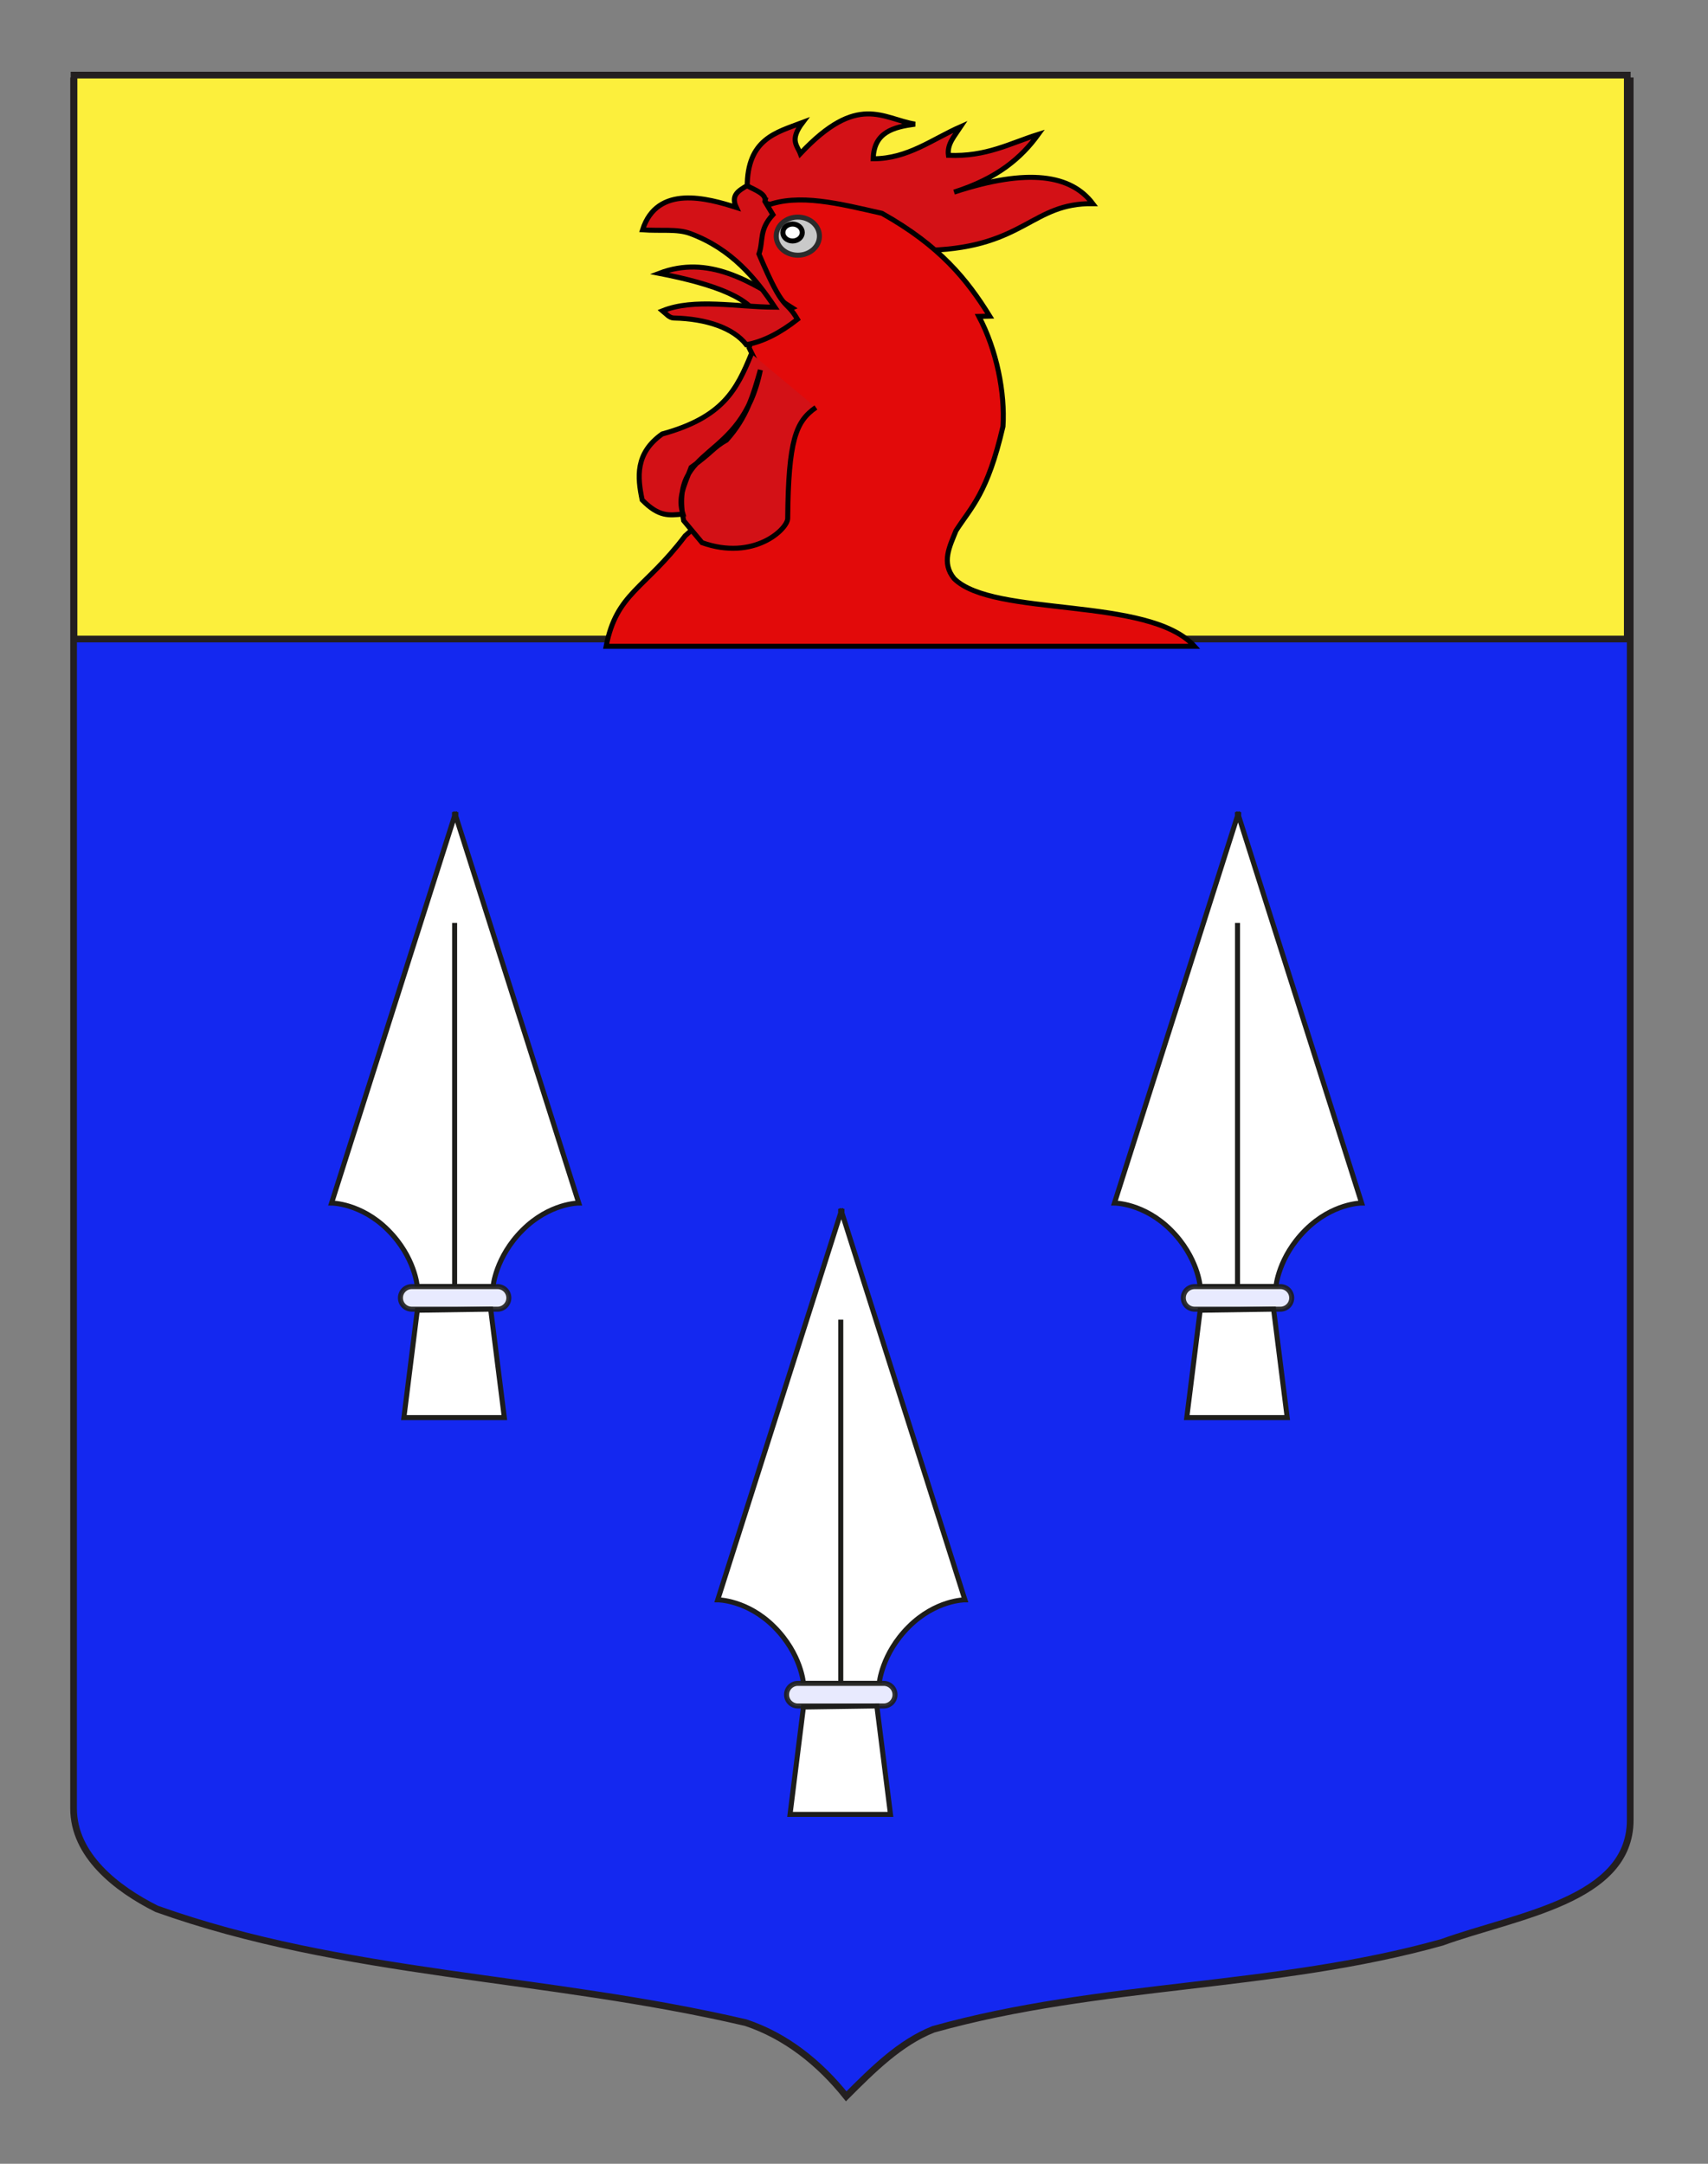 <?xml version="1.0" encoding="utf-8"?>
<!-- Generator: Adobe Illustrator 15.1.0, SVG Export Plug-In . SVG Version: 6.00 Build 0)  -->
<!DOCTYPE svg PUBLIC "-//W3C//DTD SVG 1.1//EN" "http://www.w3.org/Graphics/SVG/1.1/DTD/svg11.dtd">
<svg version="1.1" id="Calque_1" xmlns="http://www.w3.org/2000/svg" xmlns:xlink="http://www.w3.org/1999/xlink" x="0px" y="0px"
	 width="255.118px" height="323.148px" viewBox="0 0 255.118 323.148" enable-background="new 0 0 255.118 323.148"
	 xml:space="preserve">
<rect x="0" y="0" width="255.118" height="323.148" fill="#808080" stroke="none"/>
<path fill="#1428F0" stroke="#231F20" d="M10.994,12.075c78,0,154.504,0,232.504,0c0,135.583,0,149.083,0,259.75
	c0,12.043-17.103,14.25-28.104,18.25c-25,7-51,6-76,13c-5,2-9,6-13,10c-4-5-9-9-15-11c-30-7-60-7-88-17c-6-3-12.406-8-12.406-15
	C10.994,246.533,10.994,148.45,10.994,12.075z"/>
<rect x="11.057" y="11.213" fill="#FCEF3C" stroke="#231F20" width="232.004" height="84.224"/>
<g id="Fer">
	<path id="path1920" fill="#FFFFFF" stroke="#1D1D1B" stroke-width="0.75" d="M67.987,121.573l-0.098-0.292v0.613L49.525,179.67
		c0,0,4.391-0.007,8.439,4.042c4.047,4.048,4.364,8.438,4.364,8.438h5.561h0.194h5.562c0,0,0.349-4.391,4.396-8.438
		c4.049-4.049,8.406-4.042,8.406-4.042l-18.364-57.773v-0.613L67.987,121.573z"/>
	<path id="path1943" fill="#FFFFFF" stroke="#1D1D1B" stroke-width="0.75" d="M67.906,192.149v-54.322"/>
	<path id="rect1948" opacity="0.9" fill="#FFFFFF" stroke="#1D1D1B" stroke-width="0.75" enable-background="new    " d="
		M76.003,193.835L76.003,193.835c0,0.932-0.755,1.688-1.687,1.688H61.498c-0.931,0-1.687-0.756-1.687-1.688l0,0
		c0-0.932,0.754-1.686,1.687-1.686h12.819C75.249,192.149,76.003,192.905,76.003,193.835z"/>
	<path id="path1950" fill="#FFFFFF" stroke="#1D1D1B" stroke-width="0.75" d="M62.333,195.677l-2.005,16.035h15.001l-2.038-16.196
		L62.333,195.677z"/>
</g>
<g id="Fer_1_">
	<path id="path1920_1_" fill="#FFFFFF" stroke="#1D1D1B" stroke-width="0.75" d="M184.924,121.573l-0.095-0.292v0.613
		l-18.366,57.775c0,0,4.392-0.007,8.439,4.042c4.048,4.048,4.364,8.438,4.364,8.438h5.562h0.193h5.562c0,0,0.348-4.391,4.395-8.438
		c4.05-4.049,8.405-4.042,8.405-4.042l-18.361-57.773v-0.613L184.924,121.573z"/>
	<path id="path1943_1_" fill="#FFFFFF" stroke="#1D1D1B" stroke-width="0.75" d="M184.843,192.149v-54.322"/>
	<path id="rect1948_1_" opacity="0.9" fill="#FFFFFF" stroke="#1D1D1B" stroke-width="0.75" enable-background="new    " d="
		M192.94,193.835L192.94,193.835c0,0.932-0.753,1.688-1.686,1.688h-12.822c-0.93,0-1.686-0.756-1.686-1.688l0,0
		c0-0.932,0.756-1.686,1.686-1.686h12.822C192.187,192.149,192.94,192.905,192.94,193.835z"/>
	<path id="path1950_1_" fill="#FFFFFF" stroke="#1D1D1B" stroke-width="0.75" d="M179.269,195.677l-2.006,16.035h15.002
		l-2.036-16.196L179.269,195.677z"/>
</g>
<g id="Fer_2_">
	<path id="path1920_2_" fill="#FFFFFF" stroke="#1D1D1B" stroke-width="0.75" d="M125.666,180.83l-0.098-0.291v0.613l-18.363,57.775
		c0,0,4.391-0.007,8.438,4.041c4.049,4.049,4.365,8.439,4.365,8.439h5.56h0.194h5.564c0,0,0.348-4.391,4.396-8.439
		c4.046-4.048,8.405-4.041,8.405-4.041l-18.366-57.772v-0.613L125.666,180.83z"/>
	<path id="path1943_2_" fill="#FFFFFF" stroke="#1D1D1B" stroke-width="0.75" d="M125.584,251.406v-54.321"/>
	<path id="rect1948_2_" opacity="0.9" fill="#FFFFFF" stroke="#1D1D1B" stroke-width="0.75" enable-background="new    " d="
		M133.684,253.093L133.684,253.093c0,0.932-0.755,1.688-1.688,1.688h-12.823c-0.931,0-1.687-0.756-1.687-1.688l0,0
		c0-0.932,0.756-1.687,1.687-1.687h12.823C132.929,251.406,133.684,252.162,133.684,253.093z"/>
	<path id="path1950_2_" fill="#FFFFFF" stroke="#1D1D1B" stroke-width="0.75" d="M120.009,254.934l-2.004,16.036h15.003
		l-2.038-16.198L120.009,254.934z"/>
</g>
<g id="Coq">
	<path id="path3339" fill="#D31116" stroke="#000000" stroke-width="0.75" d="M114.205,30.288l-2.599-2.299
		c-0.02-7.259,4.327-8.202,8.288-9.704c-2.012,2.661-0.805,3.44-0.352,4.661c8.594-9.15,12.274-5.202,17.137-4.406
		c-3.22,0.435-6.157,1.187-6.25,5.172c5.181,0,8.84-2.938,13.063-4.789c-0.884,1.345-2.07,2.595-1.826,4.278
		c5.672,0.232,9.201-1.812,13.414-3.129c-2.516,3.482-6.104,6.575-12.572,8.62c11.15-3.669,17.509-2.545,20.721,1.724
		c-9.121-0.123-10.148,6.456-24.301,6.959L114.205,30.288z"/>
	<path id="path2338_1_" fill="#E20A0A" stroke="#000000" stroke-width="0.75" d="M114.415,30.735
		c4.854-1.908,10.994-0.308,17.319,1.127c8.67,4.864,12.708,9.881,16.097,15.354l-1.621,0.041c2.664,5.022,3.922,11.4,3.604,16.424
		c-2.342,10.065-4.685,11.944-7.022,15.577c-0.957,2.386-2.219,4.77-0.28,7.151c5.856,5.843,29.12,2.565,35.901,10.112H90.536
		c1.553-8.002,5.756-8.493,11.8-16.495c6.797-5.896,11.089-13.089,12.643-21.708l-3.091-6.385c0.814-2.513,1.076-5.499,6.742-3.831
		c-6.525-6.36-6.076-12.521-4.215-18.646"/>
	<path id="path3367" fill="#D31116" stroke="#000000" stroke-width="0.75" d="M98.46,40.823c7.305-2.788,13.597,1.104,19.865,5.146
		l-4.966,1.984C112.653,44.643,106.828,42.453,98.46,40.823z"/>
	<path id="path3331" fill="none" stroke="#000000" stroke-width="0.75" d="M106.505,79.739c4.536,0.39,7.674-0.912,8.244-5.327"/>
	<path id="path3333" fill="#C9C9C9" stroke="#2B2B2B" stroke-width="0.75" d="M122.398,35.269c0,1.569-1.445,2.844-3.228,2.844
		c-1.783,0-3.229-1.273-3.229-2.844l0,0c0-1.572,1.444-2.847,3.228-2.847C120.953,32.424,122.398,33.698,122.398,35.269
		L122.398,35.269z"/>
	<path id="path3329" fill="#D31116" stroke="#000000" stroke-width="0.75" d="M112.239,52.826
		c-2.206,5.396-4.251,9.498-13.328,11.988c-4.063,2.89-3.705,6.449-2.991,9.854c2.536,2.579,4.007,2.292,6.087,2.107
		c-0.764-2.443,0.099-4.024,1.218-6.965c3.14-2.235,3.325-2.982,5.292-4.086c3.072-3.405,4.016-6.839,5.057-10.473
		c-2.866,14.104-13.681,10.893-11.468,22.49l2.758,3.305c7.725,2.746,12.716-1.983,12.79-3.591
		c0.105-11.756,1.212-14.516,4.215-16.6"/>
	<path id="path3337" fill="#FFFFFF" stroke="#000000" stroke-width="0.75" d="M119.834,34.727c0,0.699-0.649,1.265-1.45,1.265
		c-0.802,0-1.45-0.563-1.451-1.265l0,0c0-0.699,0.648-1.267,1.45-1.268C119.184,33.462,119.833,34.028,119.834,34.727
		L119.834,34.727z"/>
	<path id="path3365" fill="#D31116" stroke="#000000" stroke-width="0.75" d="M95.977,34.321c2.735,0.205,5.144-0.176,7.111,0.551
		c6.202,2.296,9.811,6.766,12.654,11.007c-5.695-0.022-12.036-1.37-16.786,0.541c0.524,0.426,1.011,1.062,1.694,1.075
		c4.901,0.104,8.913,1.513,10.821,3.981c2.417-0.418,4.967-1.688,7.648-3.792c-1.921-3.25-1.896-0.608-5.761-9.751
		c0.695-1.957-0.031-3.59,2.086-5.87l-1.192-1.986c0.258-1.132-1.447-1.668-2.682-2.348c-1.165,0.723-2.477,1.36-1.589,3.251
		C105.695,29.617,98.169,27.492,95.977,34.321z"/>
</g>
</svg>
